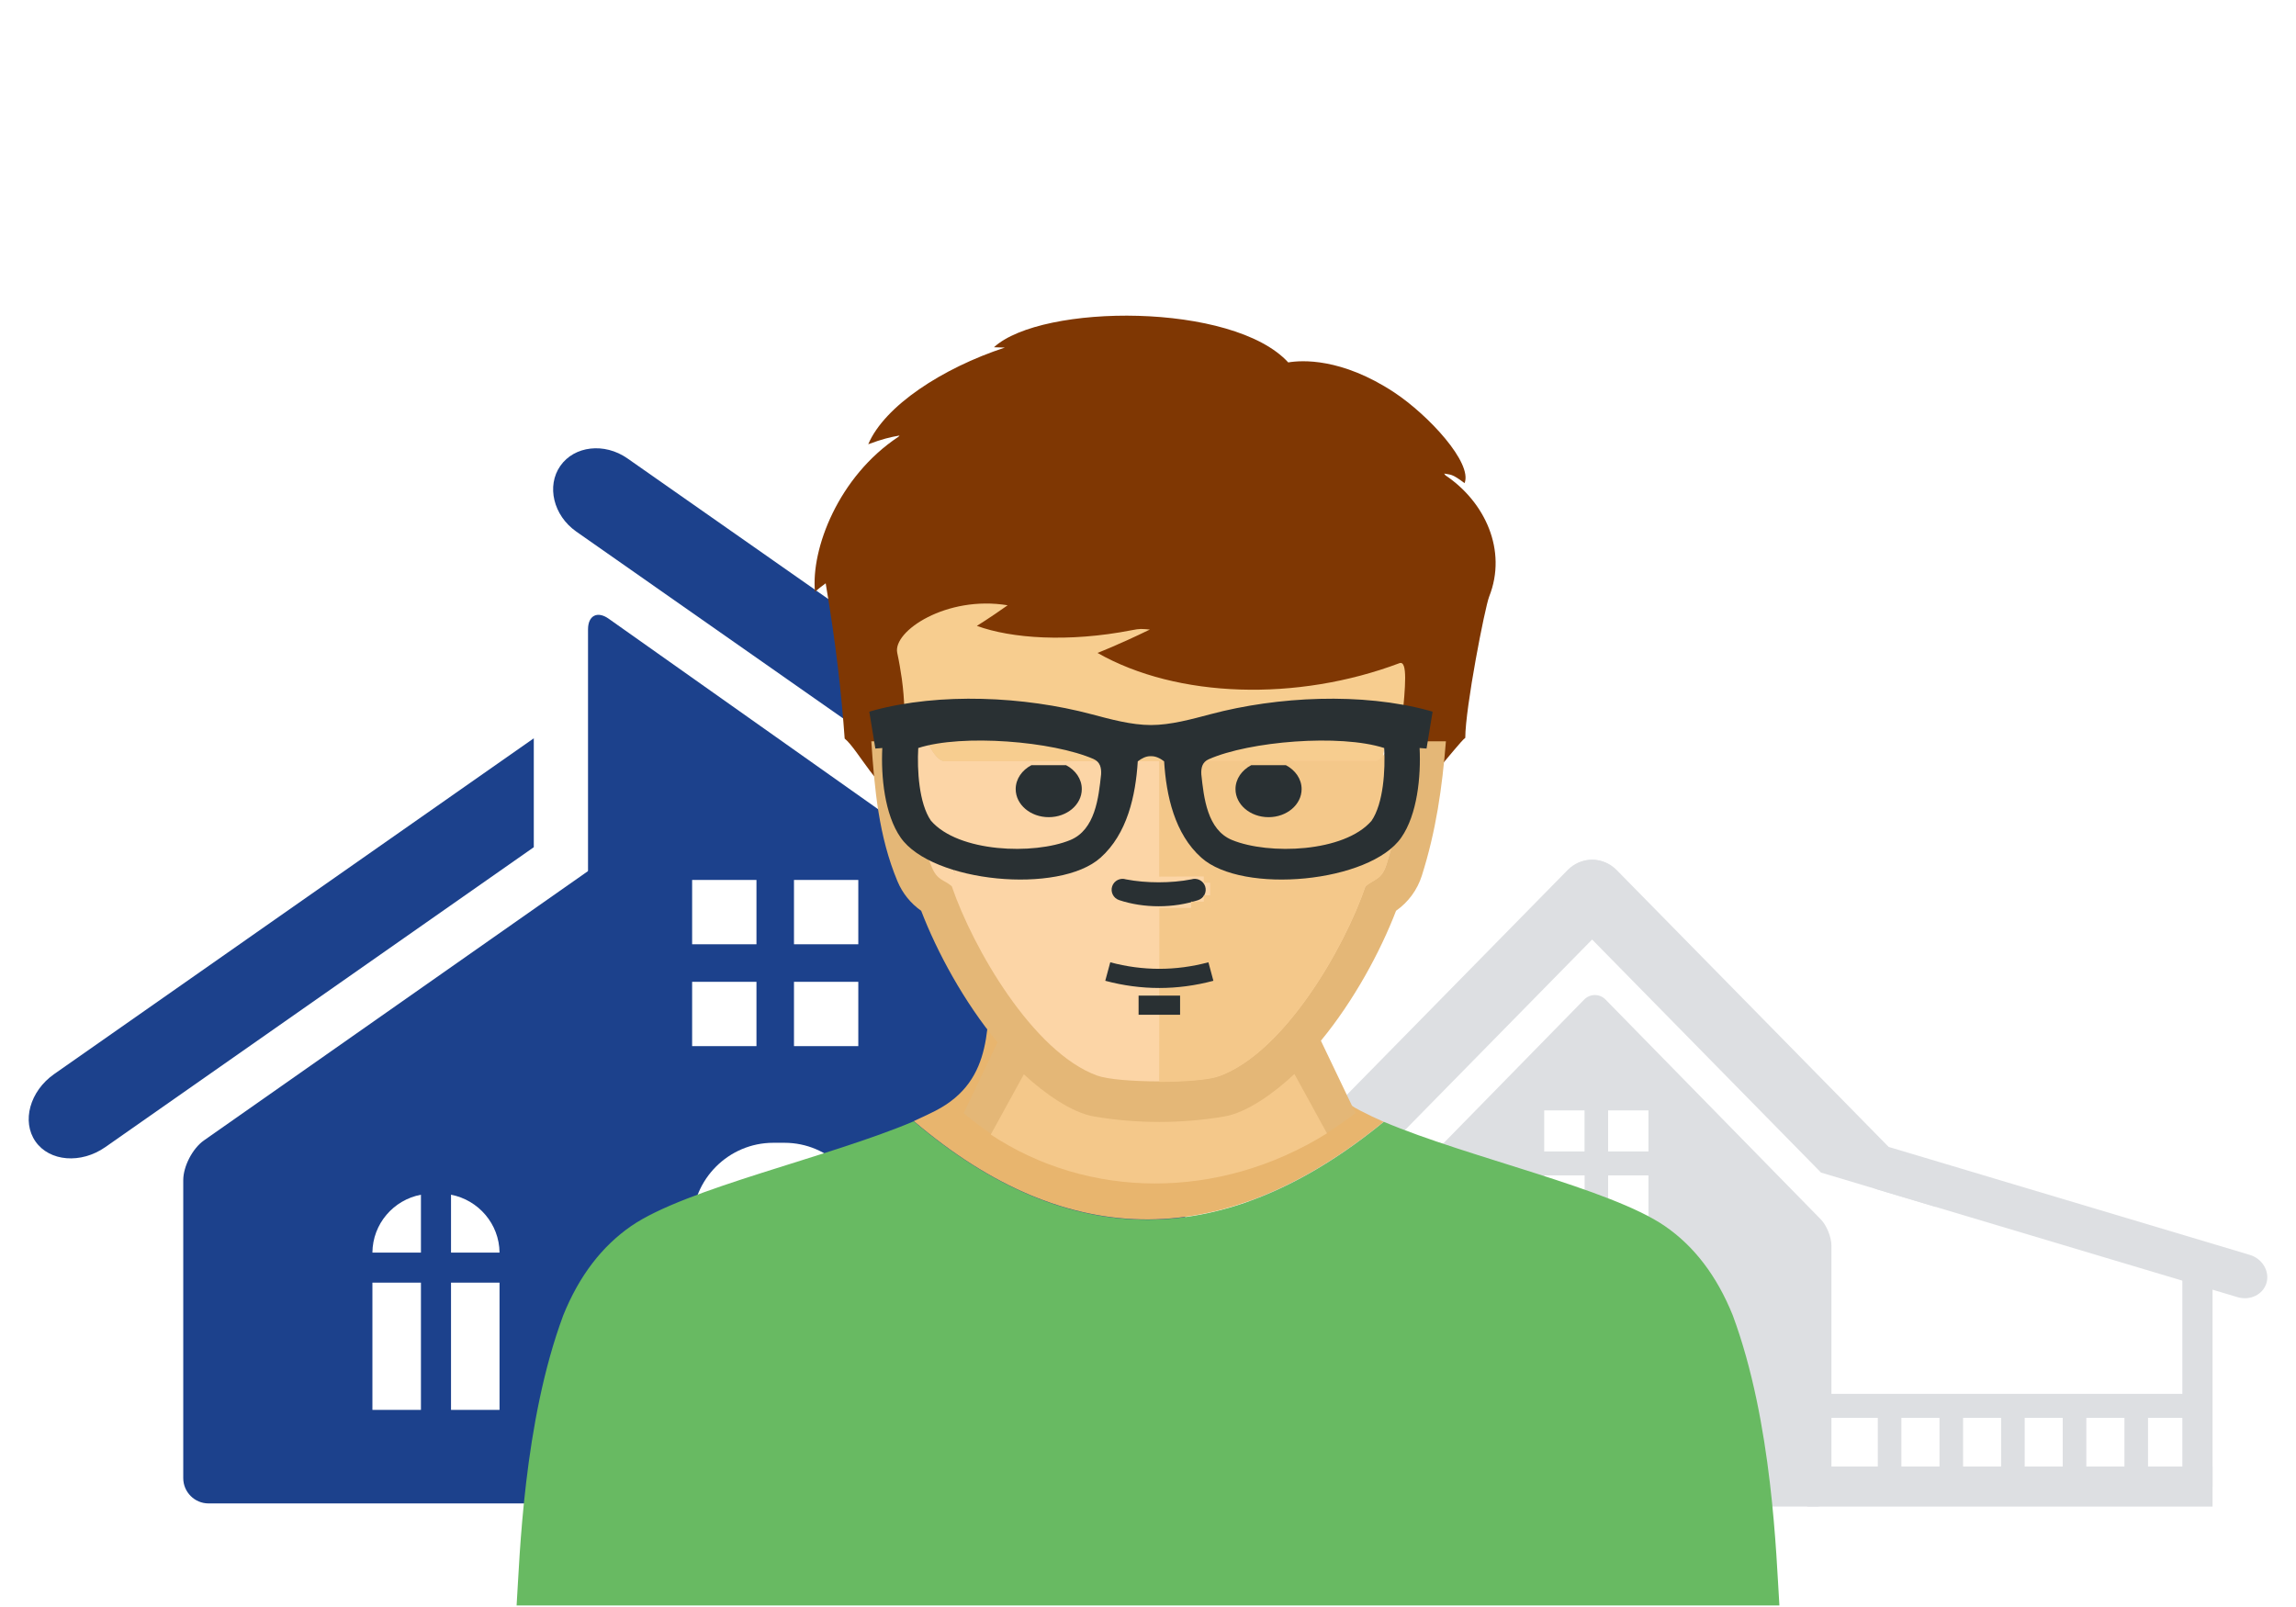 <svg xmlns="http://www.w3.org/2000/svg" width="160" height="112" viewBox="0 0 160 112" fill="none">
    <rect width="160" height="112" fill="white"/>
    <path d="M112.524 60.586C113.415 61.493 113.393 62.998 112.474 63.927L90.936 85.858C90.018 86.793 88.54 86.816 87.655 85.908C86.764 85.001 86.786 83.497 87.705 82.567L109.242 60.636C110.161 59.701 111.633 59.679 112.524 60.586Z" fill="#DDDFE2"/>
    <path d="M95.397 84.983L110.399 69.662C110.809 69.245 111.473 69.245 111.882 69.662L126.884 84.983C127.294 85.4 127.626 86.223 127.626 86.809V103.927C127.626 104.513 127.156 104.998 126.575 104.998H95.701C95.126 104.998 94.65 104.513 94.65 103.927V86.809C94.655 86.223 94.987 85.4 95.397 84.983Z" fill="#DDDFE2"/>
    <path d="M125.944 102.211H154.184V105H125.944V102.211Z" fill="#DDDFE2"/>
    <path d="M125.999 97.145H153.126V98.819H125.999V97.145Z" fill="#DDDFE2"/>
    <path d="M152.081 88.117H154.184V103.607H152.081V88.117Z" fill="#DDDFE2"/>
    <path d="M148.045 97.978H149.688V103.602H148.045V97.978Z" fill="#DDDFE2"/>
    <path d="M157.945 89.408C157.713 90.219 156.805 90.67 155.925 90.405L130.879 82.916C130.005 82.657 129.479 81.778 129.711 80.967C129.944 80.155 130.851 79.705 131.731 79.969L156.777 87.458C157.652 87.717 158.177 88.596 157.945 89.408Z" fill="#DDDFE2"/>
    <path d="M143.745 97.978H145.389V103.602H143.745V97.978Z" fill="#DDDFE2"/>
    <path d="M139.45 97.978H141.094V103.602H139.45V97.978Z" fill="#DDDFE2"/>
    <path d="M135.156 97.978H136.8V103.602H135.156V97.978Z" fill="#DDDFE2"/>
    <path d="M109.38 60.587C110.271 59.68 111.743 59.702 112.662 60.638L134.2 82.568C134.62 82.996 134.847 83.554 134.886 84.112L126.9 81.723L109.425 63.928C108.512 62.998 108.489 61.494 109.38 60.587Z" fill="#DDDFE2"/>
    <path d="M107.294 102.21V92.699C107.294 90.715 108.888 89.087 110.841 89.087H111.334C113.282 89.087 114.881 90.71 114.881 92.699V102.21H107.294Z" fill="white"/>
    <path d="M112.064 77.389H114.875V80.251H112.064V77.389Z" fill="white"/>
    <path d="M107.61 77.389H110.421V80.251H107.61V77.389Z" fill="white"/>
    <path d="M112.064 81.92H114.875V84.782H112.064V81.92Z" fill="white"/>
    <path d="M107.615 81.92H110.426V84.782H107.615V81.92Z" fill="white"/>
    <path d="M130.857 97.978H132.501V103.602H130.857V97.978Z" fill="#DDDFE2"/>
    <path d="M12.77 103.019C12.77 103.988 13.562 104.781 14.531 104.781H42.2C43.169 104.781 43.962 103.988 43.962 103.019V60.379C43.962 59.41 43.31 59.075 42.518 59.63L14.214 79.48C13.421 80.035 12.77 81.285 12.77 82.254V103.019Z" fill="#1C418C"/>
    <path d="M82.604 103.02C82.604 103.988 81.812 104.781 80.843 104.781H42.738C41.769 104.781 40.977 103.988 40.977 103.02V43.867C40.977 42.898 41.628 42.564 42.412 43.118L81.16 70.515C81.953 71.079 82.596 72.32 82.596 73.289V103.02H82.604Z" fill="#1C418C"/>
    <path d="M37.198 51.456L3.778 74.855C2.078 76.043 1.497 78.157 2.474 79.557C3.452 80.957 5.645 81.134 7.344 79.945L37.198 59.047V51.456Z" fill="#1C418C"/>
    <path d="M39.047 32.47C38.07 33.871 38.563 35.922 40.148 37.041L87.095 69.915C88.68 71.025 90.785 70.787 91.762 69.387C92.74 67.987 92.246 65.935 90.661 64.816L43.715 31.942C42.12 30.832 40.025 31.07 39.047 32.47Z" fill="#1C418C"/>
    <path d="M60.315 100.174V85.291C60.315 82.183 57.77 79.647 54.67 79.647H53.886C50.777 79.647 48.241 82.192 48.241 85.291V100.174H60.315Z" fill="white"/>
    <path d="M52.715 61.328H48.232V65.811H52.715V61.328Z" fill="white"/>
    <path d="M59.812 61.328H55.33V65.811H59.812V61.328Z" fill="white"/>
    <path d="M52.715 68.428H48.232V72.91H52.715V68.428Z" fill="white"/>
    <path d="M59.812 68.428H55.33V72.91H59.812V68.428Z" fill="white"/>
    <path d="M29.334 83.266C27.423 83.627 25.97 85.291 25.952 87.299H29.334V83.266Z" fill="white"/>
    <path d="M31.43 87.299H34.811C34.794 85.3 33.332 83.627 31.43 83.266V87.299Z" fill="white"/>
    <path d="M29.334 89.394H25.952V98.262H29.334V89.394Z" fill="white"/>
    <path d="M34.811 89.394H31.43V98.262H34.811V89.394Z" fill="white"/>
    <path d="M84.489 31H68.329V38.838H84.489V31Z" fill="#1C418C"/>
    <path d="M70.214 50.498V42.36H82.605V59.181L70.214 50.498Z" fill="#1C418C"/>
    <path fill-rule="evenodd" clip-rule="evenodd" d="M63.103 38.869V34.855L66.651 37.821C66.028 33.335 64.001 34.076 66.972 31.913C73.821 30.561 87.159 30.561 94.008 31.913C96.979 34.064 95.689 32.828 95.066 37.326L96.314 38.809L97.877 38.869C100.012 38.918 100.35 41.585 100.255 44.756C100.149 47.926 98.596 51.871 96.545 51.785C96.218 53.346 95.911 56.861 95.066 58.679C92.148 64.996 90.256 68.339 86.177 70.821C84.2 71.645 76.791 71.645 74.814 70.821C70.734 68.351 68.842 64.996 65.925 58.679C65.08 56.848 64.773 53.346 64.445 51.785C62.395 51.871 60.831 47.926 60.736 44.756C60.63 41.585 60.979 38.918 63.103 38.869Z" fill="#F7CD8F"/>
    <path fill-rule="evenodd" clip-rule="evenodd" d="M124 111.892C123.777 108.505 123.529 99.151 120.749 91.67C119.633 88.903 118.045 86.844 116.023 85.454C112.226 82.836 102.35 80.69 96.433 78.184C85.515 87.129 74.597 87.439 63.679 78.147C57.761 80.665 47.786 82.824 43.977 85.454C41.955 86.856 40.367 88.903 39.251 91.67C36.471 99.151 36.223 108.505 36 111.892H124Z" fill="#68BA62"/>
    <path fill-rule="evenodd" clip-rule="evenodd" d="M90.9 67.848C89.684 69.089 88.369 70.106 86.892 70.875C84.597 71.694 75.851 71.694 73.555 70.875C71.93 70.031 70.491 68.865 69.163 67.439C69.151 67.525 69.139 67.612 69.126 67.711C68.68 71.16 69.436 75.242 65.168 77.426C64.697 77.662 64.201 77.897 63.68 78.133C74.585 87.425 85.503 87.103 96.421 78.183C95.862 77.934 95.329 77.686 94.833 77.426C90.54 75.23 91.346 71.322 90.9 67.848Z" fill="#E8B56E"/>
    <path fill-rule="evenodd" clip-rule="evenodd" d="M86.569 61.421C86.581 61.557 86.594 60.391 86.594 61.83C86.594 63.27 83.641 65.031 80.006 65.031C76.371 65.031 73.418 63.27 73.418 61.83C73.418 60.391 73.43 61.557 73.443 61.421H86.569Z" fill="white"/>
    <path fill-rule="evenodd" clip-rule="evenodd" d="M89.773 25.259C90.679 25.101 93.473 24.918 97.16 27.35C99.562 28.943 102.625 32.263 102.061 33.673C101.142 32.98 101.093 33.102 100.64 33.005L100.726 33.126C103.482 34.974 105.05 38.355 103.776 41.577C103.482 42.307 102.11 49.335 102.11 51.426C101.632 51.73 98.324 56.278 97.834 55.536C96.756 53.87 98.716 45.772 97.516 46.222C90.41 48.897 82.054 48.678 76.48 45.505C76.48 45.505 77.938 44.945 80.131 43.875C79.531 43.827 79.469 43.802 78.857 43.924C74.434 44.787 70.464 44.495 68.075 43.62C68.075 43.62 68.896 43.121 70.219 42.185C65.98 41.48 62.195 43.985 62.526 45.505C62.66 46.125 62.758 46.721 62.844 47.304C63.248 50.271 62.954 52.715 62.317 54.928C61.472 55.573 59.769 52.192 58.862 51.475C58.642 48.386 58.262 44.921 57.539 40.653C57.319 40.811 57.074 41.006 56.792 41.237C56.51 38.258 58.421 33.211 62.611 30.439L62.685 30.354C62.048 30.463 61.484 30.597 60.504 30.962C61.643 28.287 65.662 25.66 70.023 24.225C69.803 24.213 69.558 24.213 69.264 24.201C72.608 21.149 85.926 21.064 89.773 25.259Z" fill="#7F3703"/>
    <path fill-rule="evenodd" clip-rule="evenodd" d="M64.194 63.477C63.459 62.961 62.889 62.253 62.541 61.419C61.234 58.296 60.943 55.002 60.719 51.666H64.048C64.429 51.662 64.647 51.77 64.752 51.959C65.124 52.661 65.497 53.073 65.875 53.052H95.742C96.119 53.073 96.493 52.661 96.865 51.959C96.97 51.77 97.189 51.662 97.569 51.666H100.761C100.495 54.921 100.076 57.888 99.086 61.02C98.769 62.022 98.14 62.876 97.285 63.477C96.193 66.328 94.343 69.745 92.049 72.533L94.461 77.578C85.856 84.182 74.615 83.926 67.155 77.576L69.515 72.646C67.181 69.837 65.298 66.357 64.194 63.477Z" fill="#E4B777"/>
    <path fill-rule="evenodd" clip-rule="evenodd" d="M66.325 61.766C65.75 61.28 65.323 61.373 64.932 60.433C63.792 57.71 63.521 54.738 63.324 51.825L63.313 51.666H64.049C64.43 51.662 64.648 51.77 64.753 51.959C65.125 52.661 65.498 53.073 65.876 53.052H95.743C96.12 53.073 96.494 52.661 96.866 51.959C96.971 51.77 97.19 51.662 97.57 51.666H98.165L98.142 51.943C97.902 54.859 97.505 57.442 96.618 60.25C96.28 61.317 95.78 61.239 95.155 61.766C93.674 66.105 89.48 73.346 84.974 74.978C83.526 75.508 77.916 75.493 76.457 74.964C71.985 73.338 67.798 66.077 66.325 61.766Z" fill="#FCD5A6"/>
    <path fill-rule="evenodd" clip-rule="evenodd" d="M96.55 52.652C96.338 55.745 95.655 59.044 94.34 62.62L92.937 63.437C91.337 69.618 90.67 61.033 84.944 63.437C82.063 64.017 75.465 63.763 72.584 63.181C66.858 60.778 70.167 69.362 68.568 63.181L67.166 62.364C65.848 58.788 65.874 60.37 65.663 57.278L67.608 56.218C68.003 56.215 68.825 56.46 68.934 56.657C69.321 57.39 69.86 53.863 70.253 53.841L91.251 54.097C91.644 54.119 91.503 57.725 91.89 56.991C91.496 56.989 91.999 56.795 91.89 56.991L96.55 52.652Z" fill="#293033"/>
    <path fill-rule="evenodd" clip-rule="evenodd" d="M65.195 53.327C64.689 53.327 64.332 52.719 64.043 52.221C63.895 51.929 63.581 51.883 63.283 51.883C63.292 52.009 63.303 52.136 63.316 52.265C63.539 54.749 64.083 57.184 64.885 59.58L66.427 60.478C67.301 63.844 68.297 66.21 70.367 69.102L72.554 65.983C73.383 64.803 74.501 64.545 75.996 64.464C78.759 64.262 82.975 64.264 85.735 64.464C87.18 64.542 88.081 64.775 88.889 65.924L91.116 69.102C93.187 66.21 94.185 63.844 95.056 60.478L96.6 59.58C97.401 57.184 97.947 54.749 98.172 52.265C98.181 52.137 98.188 52.009 98.195 51.883C97.9 51.883 97.59 51.931 97.442 52.221C97.154 52.719 96.794 53.327 96.291 53.327C86.011 53.327 82.559 53.327 65.195 53.327ZM83.498 62.733C83.898 62.6 84.115 62.169 83.982 61.77C83.847 61.371 83.412 61.156 83.013 61.289C81.609 61.56 79.877 61.56 78.473 61.289C78.073 61.156 77.637 61.371 77.504 61.77C77.37 62.169 77.587 62.6 77.989 62.733C79.702 63.305 81.784 63.305 83.498 62.733ZM85.665 68.191C83.809 70.726 77.675 70.726 75.821 68.191H85.665Z" fill="#FCD5A6"/>
    <path fill-rule="evenodd" clip-rule="evenodd" d="M80.781 53.052H95.738C96.115 53.072 96.491 52.659 96.863 51.956C96.968 51.768 97.187 51.661 97.567 51.663H98.165L98.141 51.942C97.901 54.861 97.504 57.449 96.613 60.264C96.276 61.331 95.775 61.252 95.149 61.78C93.665 66.126 89.465 73.378 84.951 75.013C84.238 75.273 82.519 75.403 80.781 75.403L80.793 63.28H83.004V62.841H83.888V62.402H84.33V61.524H83.888V61.085L80.781 61.097V53.052ZM71.348 74.875L69.043 79.074C75.826 83.57 84.914 83.695 92.472 78.989L90.204 74.852C88.773 76.2 86.874 77.545 85.339 77.809C82.377 78.322 79.186 78.322 76.221 77.809C74.693 77.546 72.789 76.21 71.348 74.875Z" fill="#F4C88A"/>
    <path fill-rule="evenodd" clip-rule="evenodd" d="M71.877 53.328C71.219 53.673 70.78 54.29 70.78 54.996C70.78 56.077 71.812 56.953 73.083 56.953C74.356 56.953 75.386 56.077 75.386 54.996C75.386 54.29 74.949 53.673 74.288 53.328H71.877ZM87.195 53.328C86.538 53.673 86.097 54.29 86.097 54.996C86.097 56.077 87.129 56.953 88.401 56.953C89.674 56.953 90.705 56.077 90.705 54.996C90.705 54.29 90.266 53.673 89.607 53.328H87.195Z" fill="#293033"/>
    <path d="M82.236 70.725C81.272 70.725 80.308 70.725 79.344 70.725C79.344 70.28 79.344 69.834 79.344 69.389C80.308 69.389 81.272 69.389 82.236 69.389C82.236 69.834 82.236 70.28 82.236 70.725ZM84.557 68.356C83.299 68.691 82.042 68.858 80.787 68.858C79.532 68.858 78.277 68.691 77.022 68.356C77.138 67.927 77.254 67.497 77.37 67.067C78.507 67.371 79.646 67.522 80.787 67.522C81.928 67.522 83.07 67.371 84.21 67.067C84.326 67.497 84.442 67.927 84.557 68.356Z" fill="#293033"/>
    <path fill-rule="evenodd" clip-rule="evenodd" d="M79.287 53.063C79.138 55.458 78.555 58.113 76.694 59.775C73.816 62.356 64.945 61.512 62.762 58.373C61.645 56.773 61.385 54.118 61.484 52.133L61 52.17L60.578 49.602L60.826 49.527C65.504 48.249 71.384 48.535 76.049 49.775C77.364 50.123 78.841 50.532 80.205 50.532C81.57 50.532 83.046 50.123 84.362 49.775C89.026 48.535 94.907 48.249 99.585 49.527L99.833 49.602L99.411 52.17L98.927 52.133C99.026 54.13 98.766 56.773 97.649 58.373C95.478 61.512 86.595 62.356 83.716 59.775C81.855 58.113 81.272 55.458 81.124 53.063C80.85 52.852 80.54 52.691 80.193 52.703C79.87 52.691 79.56 52.852 79.287 53.063ZM96.458 52.133C93.381 51.14 87.066 51.661 84.237 52.914C83.778 53.113 83.692 53.51 83.716 53.969C83.89 55.594 84.126 57.84 85.863 58.547C88.406 59.589 93.667 59.415 95.577 57.207C96.408 55.991 96.545 53.659 96.458 52.133ZM63.99 52.133C63.903 53.659 64.04 55.991 64.871 57.194C66.781 59.415 72.054 59.589 74.585 58.547C76.322 57.827 76.558 55.594 76.731 53.969C76.756 53.51 76.669 53.113 76.21 52.902C73.369 51.661 67.054 51.14 63.99 52.133Z" fill="#293033"/>
    <defs>
        <clipPath id="clip0_13517_33564">
            <rect width="160" height="112" fill="white"/>
        </clipPath>
    </defs>
</svg>